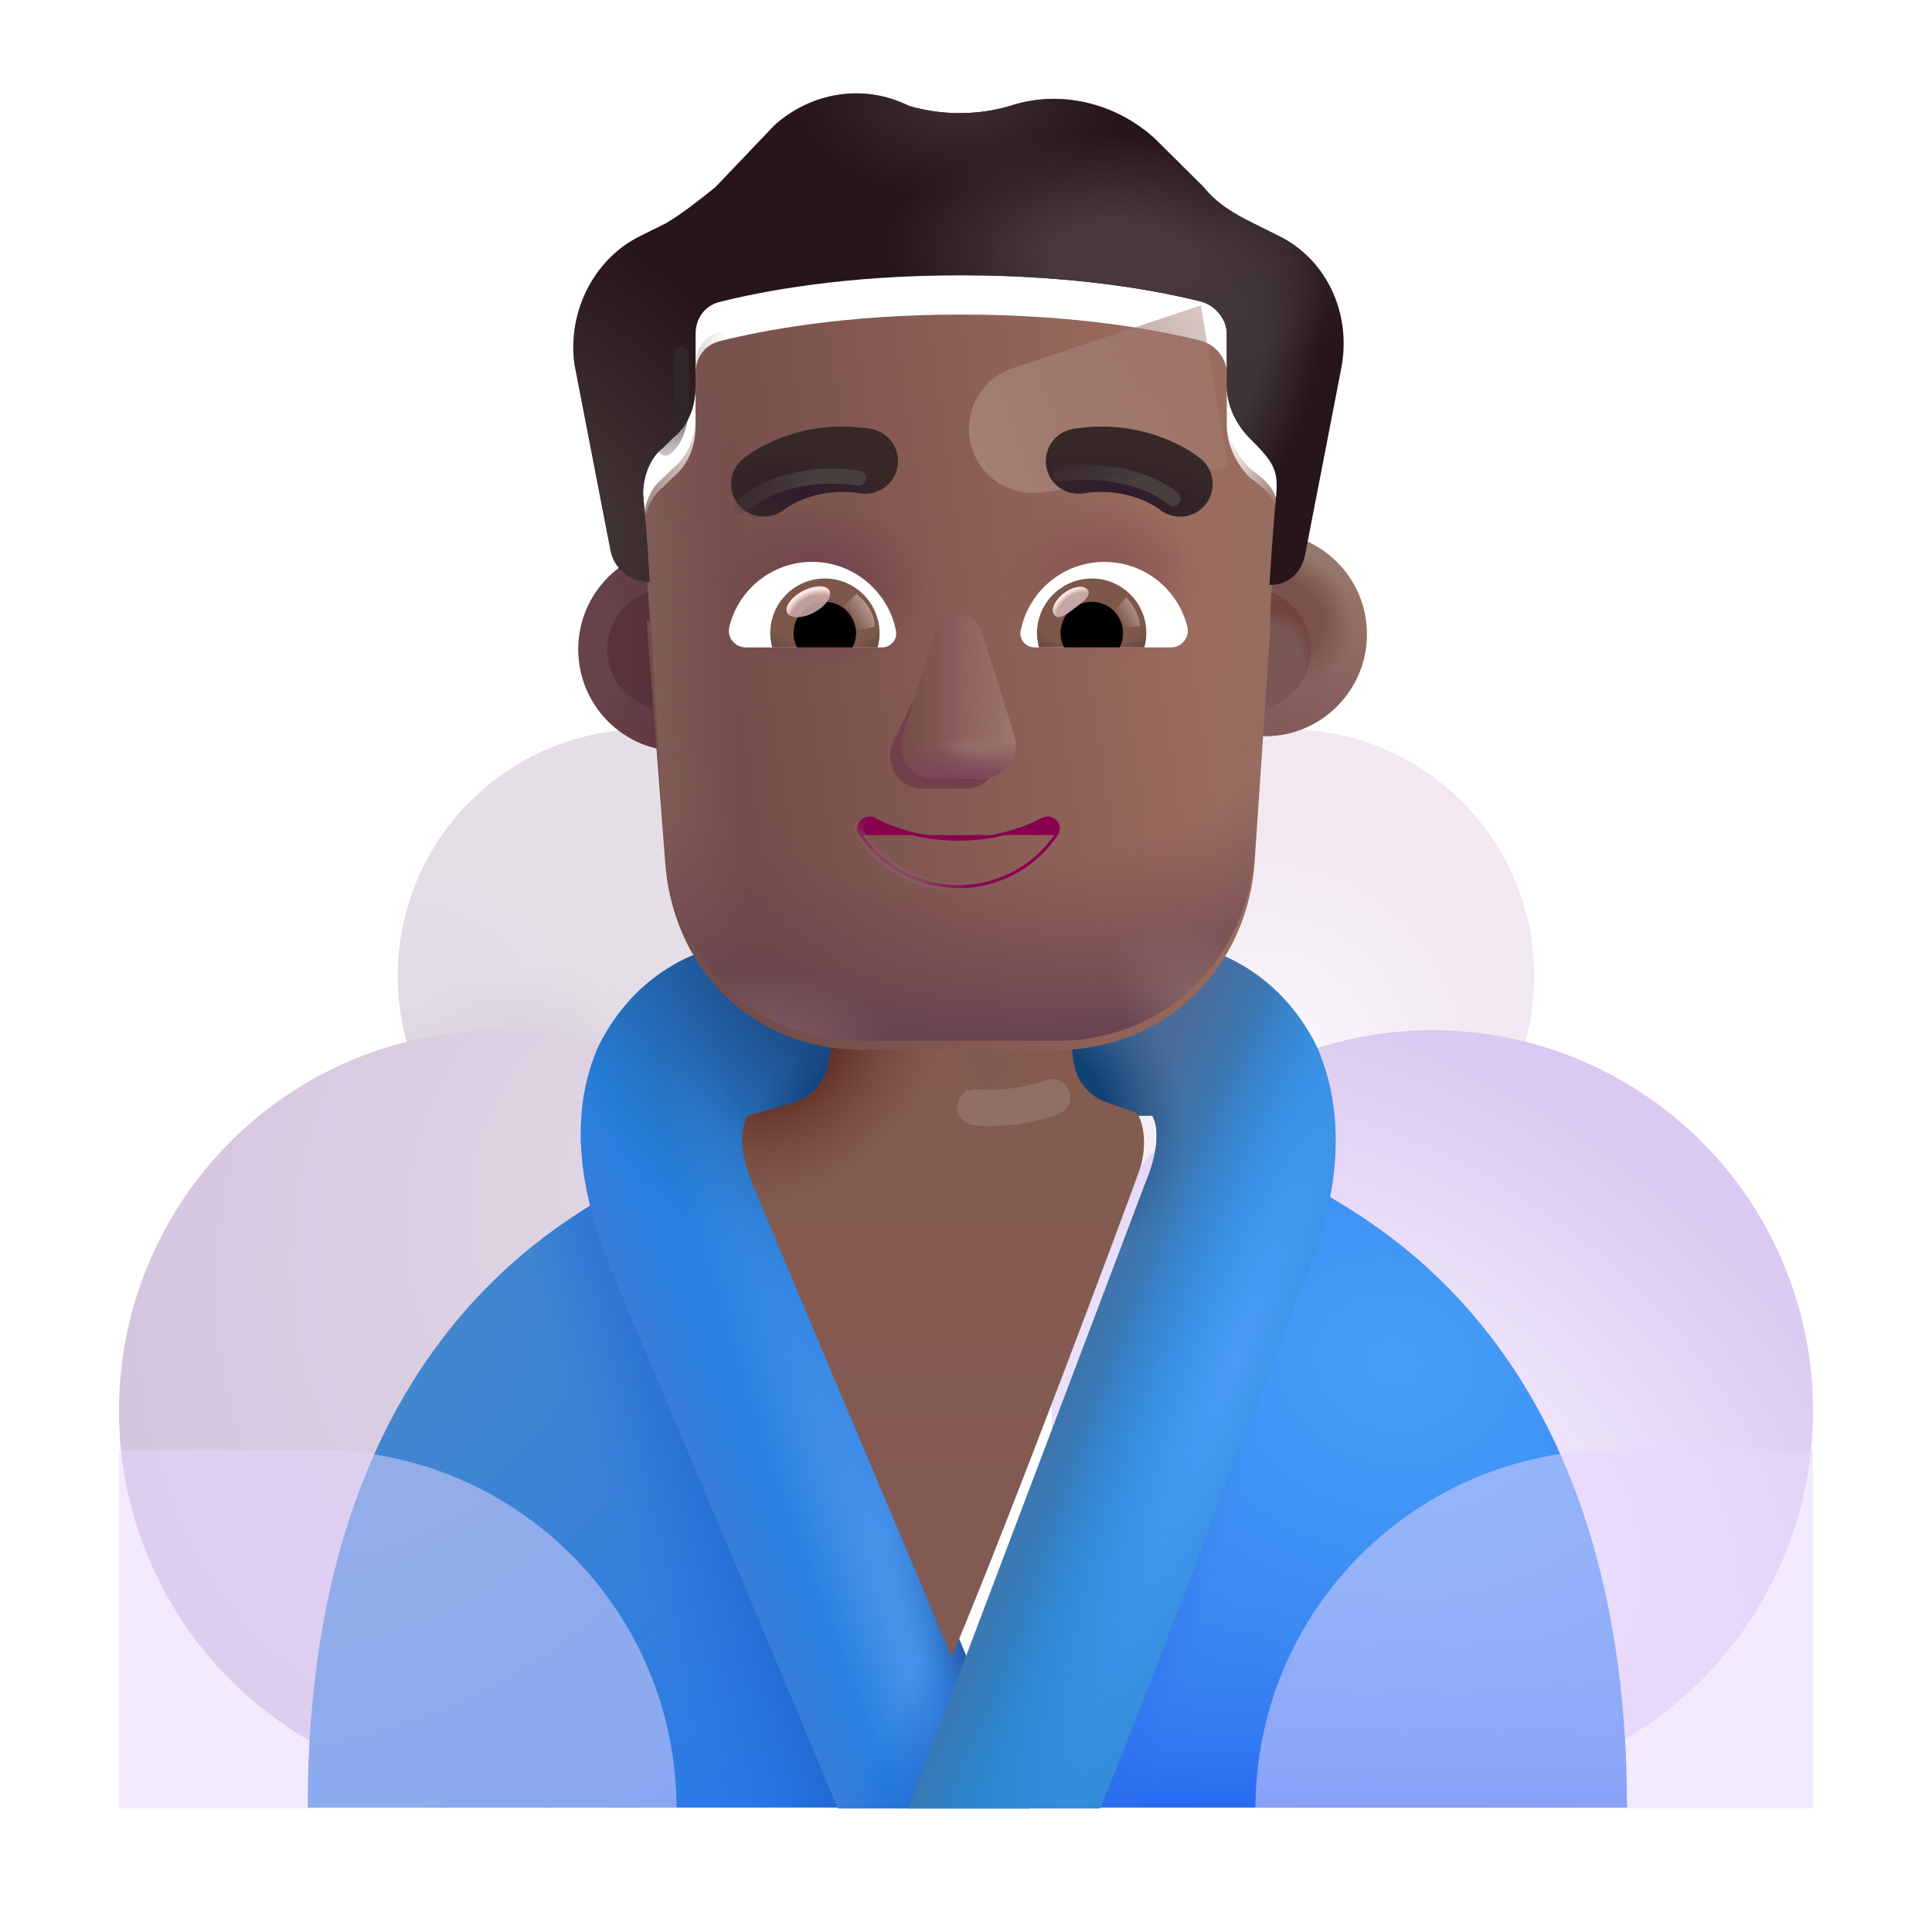 <svg width="32" height="32" viewBox="0 0 32 32" fill="none" xmlns="http://www.w3.org/2000/svg">
<circle cx="10.674" cy="16.165" r="4.086" fill="url(#paint0_radial_4002_784)"/>
<circle cx="10.674" cy="16.165" r="4.086" fill="url(#paint1_radial_4002_784)"/>
<circle cx="8.275" cy="23.368" r="6.305" fill="url(#paint2_radial_4002_784)"/>
<circle r="4.086" transform="matrix(-1 0 0 1 21.326 16.165)" fill="url(#paint3_radial_4002_784)"/>
<circle r="4.086" transform="matrix(-1 0 0 1 21.326 16.165)" fill="url(#paint4_radial_4002_784)"/>
<circle r="6.305" transform="matrix(-1 0 0 1 23.725 23.368)" fill="url(#paint5_radial_4002_784)"/>
<path d="M26.947 29.939C26.947 21.978 22.33 20.064 21.572 19.556L16.525 29.939H26.947Z" fill="url(#paint6_radial_4002_784)"/>
<path d="M26.947 29.939C26.947 21.978 22.33 20.064 21.572 19.556L16.525 29.939H26.947Z" fill="url(#paint7_linear_4002_784)"/>
<path d="M26.947 29.939C26.947 21.978 22.33 20.064 21.572 19.556L16.525 29.939H26.947Z" fill="url(#paint8_linear_4002_784)"/>
<path d="M5.096 29.939C5.096 21.978 9.713 20.064 10.471 19.556L15.518 29.939H5.096Z" fill="url(#paint9_radial_4002_784)"/>
<path d="M5.096 29.939C5.096 21.978 9.713 20.064 10.471 19.556L15.518 29.939H5.096Z" fill="url(#paint10_linear_4002_784)"/>
<path d="M9.9 17.353C10.541 16.04 11.72 15.603 12.494 15.603H15.103L15.103 18.478H12.634C12.465 18.781 12.632 19.328 12.736 19.564L17.052 29.954H13.877C12.809 27.371 10.584 22.137 10.197 21.212C9.776 20.208 9.306 18.736 9.9 17.353Z" fill="#2681E0"/>
<path d="M9.9 17.353C10.541 16.04 11.72 15.603 12.494 15.603H15.103L15.103 18.478H12.634C12.465 18.781 12.632 19.328 12.736 19.564L17.052 29.954H13.877C12.809 27.371 10.584 22.137 10.197 21.212C9.776 20.208 9.306 18.736 9.9 17.353Z" fill="url(#paint11_radial_4002_784)"/>
<path d="M9.9 17.353C10.541 16.04 11.72 15.603 12.494 15.603H15.103L15.103 18.478H12.634C12.465 18.781 12.632 19.328 12.736 19.564L17.052 29.954H13.877C12.809 27.371 10.584 22.137 10.197 21.212C9.776 20.208 9.306 18.736 9.9 17.353Z" fill="url(#paint12_linear_4002_784)"/>
<path d="M9.9 17.353C10.541 16.04 11.72 15.603 12.494 15.603H15.103L15.103 18.478H12.634C12.465 18.781 12.632 19.328 12.736 19.564L17.052 29.954H13.877C12.809 27.371 10.584 22.137 10.197 21.212C9.776 20.208 9.306 18.736 9.9 17.353Z" fill="url(#paint13_radial_4002_784)"/>
<path d="M9.9 17.353C10.541 16.04 11.72 15.603 12.494 15.603H15.103L15.103 18.478H12.634C12.465 18.781 12.632 19.328 12.736 19.564L17.052 29.954H13.877C12.809 27.371 10.584 22.137 10.197 21.212C9.776 20.208 9.306 18.736 9.9 17.353Z" fill="url(#paint14_linear_4002_784)"/>
<path d="M9.9 17.353C10.541 16.04 11.72 15.603 12.494 15.603H15.103L15.103 18.478H12.634C12.465 18.781 12.632 19.328 12.736 19.564L17.052 29.954H13.877C12.809 27.371 10.584 22.137 10.197 21.212C9.776 20.208 9.306 18.736 9.9 17.353Z" fill="url(#paint15_radial_4002_784)"/>
<path d="M9.9 17.353C10.541 16.04 11.72 15.603 12.494 15.603H15.103L15.103 18.478H12.634C12.465 18.781 12.632 19.328 12.736 19.564L17.052 29.954H13.877C12.809 27.371 10.584 22.137 10.197 21.212C9.776 20.208 9.306 18.736 9.9 17.353Z" fill="url(#paint16_radial_4002_784)"/>
<path d="M21.819 17.353C21.178 16.04 19.999 15.603 19.225 15.603H16.616L16.616 18.478H19.085C19.254 18.781 19.087 19.328 18.983 19.564L15.045 29.954H18.221C19.288 27.371 21.216 22.137 21.603 21.212C22.024 20.208 22.413 18.736 21.819 17.353Z" fill="#2A87CE"/>
<path d="M21.819 17.353C21.178 16.04 19.999 15.603 19.225 15.603H16.616L16.616 18.478H19.085C19.254 18.781 19.087 19.328 18.983 19.564L15.045 29.954H18.221C19.288 27.371 21.216 22.137 21.603 21.212C22.024 20.208 22.413 18.736 21.819 17.353Z" fill="url(#paint17_linear_4002_784)"/>
<path d="M21.819 17.353C21.178 16.04 19.999 15.603 19.225 15.603H16.616L16.616 18.478H19.085C19.254 18.781 19.087 19.328 18.983 19.564L15.045 29.954H18.221C19.288 27.371 21.216 22.137 21.603 21.212C22.024 20.208 22.413 18.736 21.819 17.353Z" fill="url(#paint18_radial_4002_784)"/>
<path d="M21.819 17.353C21.178 16.04 19.999 15.603 19.225 15.603H16.616L16.616 18.478H19.085C19.254 18.781 19.087 19.328 18.983 19.564L15.045 29.954H18.221C19.288 27.371 21.216 22.137 21.603 21.212C22.024 20.208 22.413 18.736 21.819 17.353Z" fill="url(#paint19_radial_4002_784)"/>
<g filter="url(#filter0_i_4002_784)">
<path d="M14.01 16.517H18.01V17.404C18.02 17.579 18.055 17.778 18.162 17.935C18.304 18.142 18.467 18.22 18.607 18.267L19.072 18.431C19.148 18.499 19.293 18.909 19.111 19.415C18.931 19.92 17.069 24.925 16.017 27.434V27.454C16.016 27.451 16.015 27.448 16.013 27.444C16.012 27.448 16.011 27.451 16.009 27.454V27.435C14.957 24.925 12.823 19.92 12.643 19.415C12.461 18.909 12.567 18.546 12.643 18.478L13.322 18.286C13.541 18.224 13.696 18.146 13.838 17.939C13.951 17.773 13.996 17.549 14.01 17.367V16.517Z" fill="url(#paint20_linear_4002_784)"/>
<path d="M14.01 16.517H18.01V17.404C18.02 17.579 18.055 17.778 18.162 17.935C18.304 18.142 18.467 18.22 18.607 18.267L19.072 18.431C19.148 18.499 19.293 18.909 19.111 19.415C18.931 19.92 17.069 24.925 16.017 27.434V27.454C16.016 27.451 16.015 27.448 16.013 27.444C16.012 27.448 16.011 27.451 16.009 27.454V27.435C14.957 24.925 12.823 19.92 12.643 19.415C12.461 18.909 12.567 18.546 12.643 18.478L13.322 18.286C13.541 18.224 13.696 18.146 13.838 17.939C13.951 17.773 13.996 17.549 14.01 17.367V16.517Z" fill="url(#paint21_radial_4002_784)"/>
<path d="M14.01 16.517H18.01V17.404C18.02 17.579 18.055 17.778 18.162 17.935C18.304 18.142 18.467 18.22 18.607 18.267L19.072 18.431C19.148 18.499 19.293 18.909 19.111 19.415C18.931 19.92 17.069 24.925 16.017 27.434V27.454C16.016 27.451 16.015 27.448 16.013 27.444C16.012 27.448 16.011 27.451 16.009 27.454V27.435C14.957 24.925 12.823 19.92 12.643 19.415C12.461 18.909 12.567 18.546 12.643 18.478L13.322 18.286C13.541 18.224 13.696 18.146 13.838 17.939C13.951 17.773 13.996 17.549 14.01 17.367V16.517Z" fill="url(#paint22_radial_4002_784)"/>
</g>
<path opacity="0.5" d="M1.971 24.017H5.268C8.547 24.017 11.205 26.675 11.205 29.954H1.971V24.017Z" fill="#E8D6FF"/>
<path opacity="0.5" d="M30.029 24.017H26.732C23.453 24.017 20.795 26.675 20.795 29.954H30.029V24.017Z" fill="#E8D6FF"/>
<g filter="url(#filter1_f_4002_784)">
<path d="M16.151 18.338C16.341 18.365 16.862 18.37 17.427 18.175" stroke="#907066" stroke-width="0.6" stroke-linecap="round"/>
</g>
<g filter="url(#filter2_i_4002_784)">
<circle cx="11.067" cy="10.755" r="1.69" fill="url(#paint23_radial_4002_784)"/>
</g>
<g filter="url(#filter3_f_4002_784)">
<circle cx="11.068" cy="10.755" r="1.008" fill="url(#paint24_linear_4002_784)"/>
</g>
<g filter="url(#filter4_i_4002_784)">
<circle cx="20.701" cy="10.755" r="1.69" fill="url(#paint25_linear_4002_784)"/>
<circle cx="20.701" cy="10.755" r="1.69" fill="url(#paint26_radial_4002_784)"/>
</g>
<g filter="url(#filter5_f_4002_784)">
<circle cx="20.701" cy="10.755" r="1.008" fill="#7A5654"/>
<circle cx="20.701" cy="10.755" r="1.008" fill="url(#paint27_radial_4002_784)"/>
<circle cx="20.701" cy="10.755" r="1.008" fill="url(#paint28_radial_4002_784)"/>
</g>
<g filter="url(#filter6_i_4002_784)">
<path d="M10.711 10.135C10.728 10.136 10.744 10.136 10.761 10.136C10.761 10.136 10.707 9.272 10.652 8.678C10.652 8.408 10.761 8.084 10.978 7.922L11.141 7.76C11.413 7.544 11.521 7.22 11.521 6.896V6.032C11.521 5.762 11.684 5.546 11.956 5.492C12.608 5.33 13.966 5.06 15.921 5.06C17.876 5.06 19.234 5.33 19.886 5.492C20.103 5.546 20.32 5.762 20.32 6.032V6.896C20.32 7.22 20.483 7.544 20.701 7.76C21.209 8.116 21.177 8.312 21.135 8.732C21.081 9.272 21.027 10.19 21.027 10.19C21.033 10.19 21.039 10.19 21.045 10.19L20.776 14.198C20.613 15.99 19.204 17.239 17.525 17.239H14.274C12.54 17.239 11.186 15.99 11.023 14.198L10.711 10.135Z" fill="url(#paint29_linear_4002_784)"/>
<path d="M10.711 10.135C10.728 10.136 10.744 10.136 10.761 10.136C10.761 10.136 10.707 9.272 10.652 8.678C10.652 8.408 10.761 8.084 10.978 7.922L11.141 7.76C11.413 7.544 11.521 7.22 11.521 6.896V6.032C11.521 5.762 11.684 5.546 11.956 5.492C12.608 5.33 13.966 5.06 15.921 5.06C17.876 5.06 19.234 5.33 19.886 5.492C20.103 5.546 20.32 5.762 20.32 6.032V6.896C20.32 7.22 20.483 7.544 20.701 7.76C21.209 8.116 21.177 8.312 21.135 8.732C21.081 9.272 21.027 10.19 21.027 10.19C21.033 10.19 21.039 10.19 21.045 10.19L20.776 14.198C20.613 15.99 19.204 17.239 17.525 17.239H14.274C12.54 17.239 11.186 15.99 11.023 14.198L10.711 10.135Z" fill="url(#paint30_radial_4002_784)"/>
<path d="M10.711 10.135C10.728 10.136 10.744 10.136 10.761 10.136C10.761 10.136 10.707 9.272 10.652 8.678C10.652 8.408 10.761 8.084 10.978 7.922L11.141 7.76C11.413 7.544 11.521 7.22 11.521 6.896V6.032C11.521 5.762 11.684 5.546 11.956 5.492C12.608 5.33 13.966 5.06 15.921 5.06C17.876 5.06 19.234 5.33 19.886 5.492C20.103 5.546 20.32 5.762 20.32 6.032V6.896C20.32 7.22 20.483 7.544 20.701 7.76C21.209 8.116 21.177 8.312 21.135 8.732C21.081 9.272 21.027 10.19 21.027 10.19C21.033 10.19 21.039 10.19 21.045 10.19L20.776 14.198C20.613 15.99 19.204 17.239 17.525 17.239H14.274C12.54 17.239 11.186 15.99 11.023 14.198L10.711 10.135Z" fill="url(#paint31_radial_4002_784)"/>
</g>
<path d="M10.652 8.678C10.652 8.408 10.761 8.084 10.978 7.922L11.141 7.76C11.413 7.544 11.521 7.22 11.521 6.896V6.032C11.521 5.762 11.684 5.546 11.956 5.492C12.608 5.33 13.966 5.06 15.921 5.06C17.876 5.06 19.234 5.33 19.886 5.492C20.103 5.546 20.32 5.762 20.32 6.032V6.896C20.32 7.22 20.483 7.544 20.701 7.76C21.209 8.116 21.177 8.312 21.135 8.732C21.081 9.272 21.027 10.19 21.027 10.19C21.033 10.19 21.039 10.19 21.045 10.19L20.776 14.198C20.613 15.99 19.204 17.239 17.525 17.239H14.274C12.54 17.239 11.186 15.99 11.023 14.198C10.882 12.359 10.82 10.514 10.652 8.678Z" fill="url(#paint32_linear_4002_784)"/>
<path d="M10.652 8.678C10.652 8.408 10.761 8.084 10.978 7.922L11.141 7.76C11.413 7.544 11.521 7.22 11.521 6.896V6.032C11.521 5.762 11.684 5.546 11.956 5.492C12.608 5.33 13.966 5.06 15.921 5.06C17.876 5.06 19.234 5.33 19.886 5.492C20.103 5.546 20.32 5.762 20.32 6.032V6.896C20.32 7.22 20.483 7.544 20.701 7.76C21.209 8.116 21.177 8.312 21.135 8.732C21.081 9.272 21.027 10.19 21.027 10.19C21.033 10.19 21.039 10.19 21.045 10.19L20.776 14.198C20.613 15.99 19.204 17.239 17.525 17.239H14.274C12.54 17.239 11.186 15.99 11.023 14.198C10.882 12.359 10.82 10.514 10.652 8.678Z" fill="url(#paint33_linear_4002_784)"/>
<path d="M10.652 8.678C10.652 8.408 10.761 8.084 10.978 7.922L11.141 7.76C11.413 7.544 11.521 7.22 11.521 6.896V6.032C11.521 5.762 11.684 5.546 11.956 5.492C12.608 5.33 13.966 5.06 15.921 5.06C17.876 5.06 19.234 5.33 19.886 5.492C20.103 5.546 20.32 5.762 20.32 6.032V6.896C20.32 7.22 20.483 7.544 20.701 7.76C21.209 8.116 21.177 8.312 21.135 8.732C21.081 9.272 21.027 10.19 21.027 10.19C21.033 10.19 21.039 10.19 21.045 10.19L20.776 14.198C20.613 15.99 19.204 17.239 17.525 17.239H14.274C12.54 17.239 11.186 15.99 11.023 14.198C10.882 12.359 10.82 10.514 10.652 8.678Z" fill="url(#paint34_radial_4002_784)"/>
<path d="M10.652 8.678C10.652 8.408 10.761 8.084 10.978 7.922L11.141 7.76C11.413 7.544 11.521 7.22 11.521 6.896V6.032C11.521 5.762 11.684 5.546 11.956 5.492C12.608 5.33 13.966 5.06 15.921 5.06C17.876 5.06 19.234 5.33 19.886 5.492C20.103 5.546 20.32 5.762 20.32 6.032V6.896C20.32 7.22 20.483 7.544 20.701 7.76C21.209 8.116 21.177 8.312 21.135 8.732C21.081 9.272 21.027 10.19 21.027 10.19C21.033 10.19 21.039 10.19 21.045 10.19L20.776 14.198C20.613 15.99 19.204 17.239 17.525 17.239H14.274C12.54 17.239 11.186 15.99 11.023 14.198C10.882 12.359 10.82 10.514 10.652 8.678Z" fill="url(#paint35_radial_4002_784)"/>
<path d="M10.652 8.678C10.652 8.408 10.761 8.084 10.978 7.922L11.141 7.76C11.413 7.544 11.521 7.22 11.521 6.896V6.032C11.521 5.762 11.684 5.546 11.956 5.492C12.608 5.33 13.966 5.06 15.921 5.06C17.876 5.06 19.234 5.33 19.886 5.492C20.103 5.546 20.32 5.762 20.32 6.032V6.896C20.32 7.22 20.483 7.544 20.701 7.76C21.209 8.116 21.177 8.312 21.135 8.732C21.081 9.272 21.027 10.19 21.027 10.19C21.033 10.19 21.039 10.19 21.045 10.19L20.776 14.198C20.613 15.99 19.204 17.239 17.525 17.239H14.274C12.54 17.239 11.186 15.99 11.023 14.198C10.882 12.359 10.82 10.514 10.652 8.678Z" fill="url(#paint36_radial_4002_784)"/>
<g filter="url(#filter7_f_4002_784)">
<path d="M19.889 5.06L16.773 6.099C16.242 6.276 15.94 6.834 16.083 7.375C16.219 7.892 16.719 8.227 17.249 8.156L20.347 7.741L19.889 5.06Z" fill="url(#paint37_linear_4002_784)"/>
</g>
<g filter="url(#filter8_i_4002_784)">
<path d="M20.755 4.196L21.189 4.412C21.95 4.79 22.384 5.654 22.221 6.572L21.624 9.651C21.571 9.968 21.36 10.182 21.045 10.19C21.039 10.191 21.033 10.191 21.026 10.191C21.026 10.191 21.081 9.272 21.135 8.732C21.179 8.294 21.103 8.16 20.701 7.76C20.483 7.544 20.32 7.22 20.32 6.896V6.032C20.32 5.762 20.103 5.546 19.886 5.492C19.234 5.33 17.876 5.06 15.921 5.06C13.966 5.06 12.608 5.33 11.956 5.492C11.684 5.546 11.521 5.762 11.521 6.032V6.896C11.521 7.22 11.413 7.544 11.141 7.76L10.978 7.922C10.761 8.084 10.652 8.408 10.652 8.678C10.707 9.272 10.761 10.136 10.761 10.136C10.744 10.136 10.728 10.136 10.711 10.135C10.408 10.114 10.161 9.904 10.109 9.597L9.512 6.518C9.403 5.654 9.838 4.79 10.598 4.412L11.033 4.196C11.304 4.034 11.576 3.818 11.847 3.602L12.825 2.576C13.422 2.036 14.291 1.874 15.052 2.252C15.595 2.414 16.192 2.414 16.736 2.252C17.55 1.982 18.474 2.198 19.125 2.792L19.94 3.602C20.157 3.872 20.429 4.034 20.755 4.196Z" fill="#27151C"/>
<path d="M20.755 4.196L21.189 4.412C21.95 4.79 22.384 5.654 22.221 6.572L21.624 9.651C21.571 9.968 21.36 10.182 21.045 10.19C21.039 10.191 21.033 10.191 21.026 10.191C21.026 10.191 21.081 9.272 21.135 8.732C21.179 8.294 21.103 8.16 20.701 7.76C20.483 7.544 20.32 7.22 20.32 6.896V6.032C20.32 5.762 20.103 5.546 19.886 5.492C19.234 5.33 17.876 5.06 15.921 5.06C13.966 5.06 12.608 5.33 11.956 5.492C11.684 5.546 11.521 5.762 11.521 6.032V6.896C11.521 7.22 11.413 7.544 11.141 7.76L10.978 7.922C10.761 8.084 10.652 8.408 10.652 8.678C10.707 9.272 10.761 10.136 10.761 10.136C10.744 10.136 10.728 10.136 10.711 10.135C10.408 10.114 10.161 9.904 10.109 9.597L9.512 6.518C9.403 5.654 9.838 4.79 10.598 4.412L11.033 4.196C11.304 4.034 11.576 3.818 11.847 3.602L12.825 2.576C13.422 2.036 14.291 1.874 15.052 2.252C15.595 2.414 16.192 2.414 16.736 2.252C17.55 1.982 18.474 2.198 19.125 2.792L19.94 3.602C20.157 3.872 20.429 4.034 20.755 4.196Z" fill="url(#paint38_radial_4002_784)"/>
<path d="M20.755 4.196L21.189 4.412C21.95 4.79 22.384 5.654 22.221 6.572L21.624 9.651C21.571 9.968 21.36 10.182 21.045 10.19C21.039 10.191 21.033 10.191 21.026 10.191C21.026 10.191 21.081 9.272 21.135 8.732C21.179 8.294 21.103 8.16 20.701 7.76C20.483 7.544 20.32 7.22 20.32 6.896V6.032C20.32 5.762 20.103 5.546 19.886 5.492C19.234 5.33 17.876 5.06 15.921 5.06C13.966 5.06 12.608 5.33 11.956 5.492C11.684 5.546 11.521 5.762 11.521 6.032V6.896C11.521 7.22 11.413 7.544 11.141 7.76L10.978 7.922C10.761 8.084 10.652 8.408 10.652 8.678C10.707 9.272 10.761 10.136 10.761 10.136C10.744 10.136 10.728 10.136 10.711 10.135C10.408 10.114 10.161 9.904 10.109 9.597L9.512 6.518C9.403 5.654 9.838 4.79 10.598 4.412L11.033 4.196C11.304 4.034 11.576 3.818 11.847 3.602L12.825 2.576C13.422 2.036 14.291 1.874 15.052 2.252C15.595 2.414 16.192 2.414 16.736 2.252C17.55 1.982 18.474 2.198 19.125 2.792L19.94 3.602C20.157 3.872 20.429 4.034 20.755 4.196Z" fill="url(#paint39_radial_4002_784)"/>
<path d="M20.755 4.196L21.189 4.412C21.95 4.79 22.384 5.654 22.221 6.572L21.624 9.651C21.571 9.968 21.36 10.182 21.045 10.19C21.039 10.191 21.033 10.191 21.026 10.191C21.026 10.191 21.081 9.272 21.135 8.732C21.179 8.294 21.103 8.16 20.701 7.76C20.483 7.544 20.32 7.22 20.32 6.896V6.032C20.32 5.762 20.103 5.546 19.886 5.492C19.234 5.33 17.876 5.06 15.921 5.06C13.966 5.06 12.608 5.33 11.956 5.492C11.684 5.546 11.521 5.762 11.521 6.032V6.896C11.521 7.22 11.413 7.544 11.141 7.76L10.978 7.922C10.761 8.084 10.652 8.408 10.652 8.678C10.707 9.272 10.761 10.136 10.761 10.136C10.744 10.136 10.728 10.136 10.711 10.135C10.408 10.114 10.161 9.904 10.109 9.597L9.512 6.518C9.403 5.654 9.838 4.79 10.598 4.412L11.033 4.196C11.304 4.034 11.576 3.818 11.847 3.602L12.825 2.576C13.422 2.036 14.291 1.874 15.052 2.252C15.595 2.414 16.192 2.414 16.736 2.252C17.55 1.982 18.474 2.198 19.125 2.792L19.94 3.602C20.157 3.872 20.429 4.034 20.755 4.196Z" fill="url(#paint40_radial_4002_784)"/>
<path d="M20.755 4.196L21.189 4.412C21.95 4.79 22.384 5.654 22.221 6.572L21.624 9.651C21.571 9.968 21.36 10.182 21.045 10.19C21.039 10.191 21.033 10.191 21.026 10.191C21.026 10.191 21.081 9.272 21.135 8.732C21.179 8.294 21.103 8.16 20.701 7.76C20.483 7.544 20.32 7.22 20.32 6.896V6.032C20.32 5.762 20.103 5.546 19.886 5.492C19.234 5.33 17.876 5.06 15.921 5.06C13.966 5.06 12.608 5.33 11.956 5.492C11.684 5.546 11.521 5.762 11.521 6.032V6.896C11.521 7.22 11.413 7.544 11.141 7.76L10.978 7.922C10.761 8.084 10.652 8.408 10.652 8.678C10.707 9.272 10.761 10.136 10.761 10.136C10.744 10.136 10.728 10.136 10.711 10.135C10.408 10.114 10.161 9.904 10.109 9.597L9.512 6.518C9.403 5.654 9.838 4.79 10.598 4.412L11.033 4.196C11.304 4.034 11.576 3.818 11.847 3.602L12.825 2.576C13.422 2.036 14.291 1.874 15.052 2.252C15.595 2.414 16.192 2.414 16.736 2.252C17.55 1.982 18.474 2.198 19.125 2.792L19.94 3.602C20.157 3.872 20.429 4.034 20.755 4.196Z" fill="url(#paint41_radial_4002_784)"/>
</g>
<g filter="url(#filter9_f_4002_784)">
<path d="M15.596 10.632L14.766 12.353C14.663 12.707 14.91 13.061 15.26 13.061H16.006C16.357 13.061 16.604 12.701 16.501 12.353L15.996 10.632C15.888 10.25 15.71 10.25 15.596 10.632Z" fill="#71404A"/>
</g>
<g filter="url(#filter10_f_4002_784)">
<path d="M15.489 10.466L14.95 12.187C14.841 12.541 15.104 12.895 15.477 12.895H16.274C16.647 12.895 16.91 12.536 16.801 12.187L16.263 10.466C16.147 10.085 15.609 10.085 15.489 10.466Z" fill="#8C5F5E"/>
<path d="M15.489 10.466L14.95 12.187C14.841 12.541 15.104 12.895 15.477 12.895H16.274C16.647 12.895 16.91 12.536 16.801 12.187L16.263 10.466C16.147 10.085 15.609 10.085 15.489 10.466Z" fill="url(#paint42_linear_4002_784)"/>
<path d="M15.489 10.466L14.95 12.187C14.841 12.541 15.104 12.895 15.477 12.895H16.274C16.647 12.895 16.91 12.536 16.801 12.187L16.263 10.466C16.147 10.085 15.609 10.085 15.489 10.466Z" fill="url(#paint43_linear_4002_784)"/>
<path d="M15.489 10.466L14.95 12.187C14.841 12.541 15.104 12.895 15.477 12.895H16.274C16.647 12.895 16.91 12.536 16.801 12.187L16.263 10.466C16.147 10.085 15.609 10.085 15.489 10.466Z" fill="url(#paint44_linear_4002_784)"/>
<path d="M15.489 10.466L14.95 12.187C14.841 12.541 15.104 12.895 15.477 12.895H16.274C16.647 12.895 16.91 12.536 16.801 12.187L16.263 10.466C16.147 10.085 15.609 10.085 15.489 10.466Z" fill="url(#paint45_radial_4002_784)"/>
</g>
<path d="M17.52 13.831C17.578 13.744 17.557 13.648 17.499 13.588C17.442 13.528 17.346 13.501 17.256 13.548L17.256 13.548L17.255 13.548C16.857 13.756 16.387 13.875 15.876 13.875C15.37 13.875 14.895 13.756 14.496 13.548L14.496 13.548L14.496 13.548C14.404 13.501 14.309 13.53 14.252 13.59C14.195 13.65 14.172 13.746 14.231 13.832M17.52 13.831C17.52 13.831 17.52 13.832 17.52 13.832L17.479 13.804L17.52 13.831C17.52 13.831 17.52 13.831 17.52 13.831ZM17.52 13.831C17.172 14.359 16.566 14.71 15.876 14.71C15.185 14.71 14.579 14.359 14.231 13.832M14.231 13.832C14.231 13.832 14.231 13.832 14.232 13.832L14.273 13.804M14.231 13.832C14.231 13.832 14.231 13.832 14.231 13.831L14.273 13.804M14.273 13.804C14.612 14.318 15.203 14.66 15.876 14.66C16.549 14.66 17.139 14.318 17.479 13.804C17.566 13.673 17.417 13.522 17.278 13.592C16.872 13.804 16.395 13.925 15.876 13.925C15.362 13.925 14.879 13.804 14.473 13.592C14.334 13.522 14.185 13.678 14.273 13.804Z" fill="#88014F" stroke="url(#paint46_linear_4002_784)" stroke-width="0.1"/>
<g filter="url(#filter11_i_4002_784)">
<path d="M19.642 8.001L19.64 8L19.639 7.999L19.634 7.995L19.622 7.985C19.612 7.978 19.6 7.968 19.585 7.958C19.556 7.936 19.515 7.908 19.465 7.876C19.364 7.813 19.221 7.734 19.04 7.663C18.677 7.519 18.157 7.403 17.529 7.503C17.234 7.549 17.032 7.826 17.079 8.121C17.125 8.416 17.402 8.617 17.697 8.57C18.1 8.507 18.422 8.581 18.643 8.668C18.753 8.712 18.838 8.759 18.891 8.792C18.918 8.809 18.937 8.822 18.947 8.83C18.951 8.833 18.953 8.835 18.955 8.836C19.184 9.022 19.521 8.99 19.711 8.763C19.902 8.533 19.871 8.192 19.642 8.001Z" fill="#352827"/>
<path d="M19.642 8.001L19.64 8L19.639 7.999L19.634 7.995L19.622 7.985C19.612 7.978 19.6 7.968 19.585 7.958C19.556 7.936 19.515 7.908 19.465 7.876C19.364 7.813 19.221 7.734 19.04 7.663C18.677 7.519 18.157 7.403 17.529 7.503C17.234 7.549 17.032 7.826 17.079 8.121C17.125 8.416 17.402 8.617 17.697 8.57C18.1 8.507 18.422 8.581 18.643 8.668C18.753 8.712 18.838 8.759 18.891 8.792C18.918 8.809 18.937 8.822 18.947 8.83C18.951 8.833 18.953 8.835 18.955 8.836C19.184 9.022 19.521 8.99 19.711 8.763C19.902 8.533 19.871 8.192 19.642 8.001Z" fill="url(#paint47_radial_4002_784)"/>
</g>
<g filter="url(#filter12_i_4002_784)">
<path d="M12.054 8.001L12.055 8.001L12.056 8L12.058 7.999L12.062 7.995L12.075 7.985C12.084 7.978 12.096 7.968 12.111 7.958C12.14 7.936 12.181 7.908 12.231 7.876C12.332 7.813 12.475 7.734 12.656 7.663C13.02 7.519 13.539 7.403 14.168 7.503C14.463 7.549 14.664 7.826 14.617 8.121C14.571 8.416 14.294 8.617 13.999 8.57C13.597 8.507 13.274 8.581 13.054 8.668C12.943 8.712 12.859 8.759 12.805 8.792C12.778 8.809 12.76 8.822 12.75 8.83C12.745 8.833 12.743 8.835 12.742 8.836C12.512 9.022 12.175 8.99 11.985 8.763C11.794 8.533 11.825 8.193 12.054 8.001Z" fill="#352827"/>
<path d="M12.054 8.001L12.055 8.001L12.056 8L12.058 7.999L12.062 7.995L12.075 7.985C12.084 7.978 12.096 7.968 12.111 7.958C12.14 7.936 12.181 7.908 12.231 7.876C12.332 7.813 12.475 7.734 12.656 7.663C13.02 7.519 13.539 7.403 14.168 7.503C14.463 7.549 14.664 7.826 14.617 8.121C14.571 8.416 14.294 8.617 13.999 8.57C13.597 8.507 13.274 8.581 13.054 8.668C12.943 8.712 12.859 8.759 12.805 8.792C12.778 8.809 12.76 8.822 12.75 8.83C12.745 8.833 12.743 8.835 12.742 8.836C12.512 9.022 12.175 8.99 11.985 8.763C11.794 8.533 11.825 8.193 12.054 8.001Z" fill="url(#paint48_radial_4002_784)"/>
</g>
<path d="M18.293 9.307C18.955 9.307 19.513 9.762 19.665 10.379C19.71 10.555 19.575 10.723 19.394 10.723H17.135C16.992 10.723 16.877 10.592 16.905 10.448C17.033 9.799 17.604 9.307 18.293 9.307Z" fill="white"/>
<path d="M18.084 9.582C18.585 9.582 18.987 9.988 18.987 10.485C18.987 10.567 18.975 10.649 18.954 10.723H17.209C17.189 10.645 17.176 10.567 17.176 10.485C17.176 9.988 17.583 9.582 18.084 9.582Z" fill="url(#paint49_radial_4002_784)"/>
<path d="M17.566 10.485C17.566 10.198 17.796 9.968 18.084 9.968C18.371 9.968 18.601 10.198 18.601 10.485C18.601 10.572 18.581 10.654 18.544 10.723H17.628C17.587 10.654 17.566 10.572 17.566 10.485Z" fill="black"/>
<g filter="url(#filter13_f_4002_784)">
<path d="M18.017 9.773C18.082 9.859 17.947 9.964 17.794 10.078C17.641 10.193 17.528 10.273 17.463 10.187C17.399 10.101 17.471 9.938 17.624 9.824C17.777 9.71 17.953 9.687 18.017 9.773Z" fill="#C7A7A3"/>
<path d="M18.017 9.773C18.082 9.859 17.947 9.964 17.794 10.078C17.641 10.193 17.528 10.273 17.463 10.187C17.399 10.101 17.471 9.938 17.624 9.824C17.777 9.71 17.953 9.687 18.017 9.773Z" fill="url(#paint50_radial_4002_784)"/>
</g>
<g filter="url(#filter14_f_4002_784)">
<path d="M18.888 10.366C18.855 10.133 18.718 9.957 18.654 9.898L18.391 10.187L18.51 10.418L18.888 10.366Z" fill="url(#paint51_linear_4002_784)"/>
</g>
<path d="M13.452 9.306C12.791 9.306 12.232 9.762 12.081 10.378C12.035 10.555 12.171 10.723 12.352 10.723H14.61C14.754 10.723 14.869 10.592 14.84 10.448C14.713 9.799 14.138 9.306 13.452 9.306Z" fill="white"/>
<path d="M13.662 9.582C13.161 9.582 12.758 9.988 12.758 10.485C12.758 10.568 12.77 10.65 12.791 10.723H14.536C14.557 10.646 14.569 10.568 14.569 10.485C14.565 9.988 14.163 9.582 13.662 9.582Z" fill="url(#paint52_radial_4002_784)"/>
<path d="M14.179 10.485C14.179 10.198 13.949 9.968 13.662 9.968C13.374 9.968 13.144 10.198 13.144 10.485C13.144 10.572 13.165 10.654 13.202 10.723H14.118C14.155 10.654 14.179 10.572 14.179 10.485Z" fill="black"/>
<g filter="url(#filter15_f_4002_784)">
<path d="M14.487 10.379C14.487 10.087 14.25 9.892 14.185 9.834L13.894 10.116L14.073 10.482L14.487 10.379Z" fill="url(#paint53_linear_4002_784)"/>
</g>
<g filter="url(#filter16_f_4002_784)">
<ellipse cx="13.389" cy="9.968" rx="0.394" ry="0.2" transform="rotate(-27.914 13.389 9.968)" fill="#C7A7A3" fill-opacity="0.9"/>
<ellipse cx="13.389" cy="9.968" rx="0.394" ry="0.2" transform="rotate(-27.914 13.389 9.968)" fill="url(#paint54_radial_4002_784)"/>
</g>
<g filter="url(#filter17_f_4002_784)">
<path d="M17.557 7.855C17.992 7.779 18.842 7.8 19.43 8.258" stroke="url(#paint55_linear_4002_784)" stroke-width="0.25" stroke-linecap="round"/>
</g>
<g filter="url(#filter18_f_4002_784)">
<path d="M12.272 8.38C12.603 8.087 13.326 7.779 14.223 7.921" stroke="url(#paint56_linear_4002_784)" stroke-width="0.25" stroke-linecap="round"/>
</g>
<g filter="url(#filter19_f_4002_784)">
<path d="M11.285 5.883V6.792C11.277 6.943 11.214 7.279 11.024 7.422" stroke="url(#paint57_linear_4002_784)" stroke-width="0.25" stroke-linecap="round"/>
</g>
<defs>
<filter id="filter0_i_4002_784" x="12.293" y="16.517" width="6.906" height="10.938" filterUnits="userSpaceOnUse" color-interpolation-filters="sRGB">
<feFlood flood-opacity="0" result="BackgroundImageFix"/>
<feBlend mode="normal" in="SourceGraphic" in2="BackgroundImageFix" result="shape"/>
<feColorMatrix in="SourceAlpha" type="matrix" values="0 0 0 0 0 0 0 0 0 0 0 0 0 0 0 0 0 0 127 0" result="hardAlpha"/>
<feOffset dx="-0.25"/>
<feGaussianBlur stdDeviation="0.5"/>
<feComposite in2="hardAlpha" operator="arithmetic" k2="-1" k3="1"/>
<feColorMatrix type="matrix" values="0 0 0 0 0.365 0 0 0 0 0.161 0 0 0 0 0.114 0 0 0 1 0"/>
<feBlend mode="normal" in2="shape" result="effect1_innerShadow_4002_784"/>
</filter>
<filter id="filter1_f_4002_784" x="15.251" y="17.275" width="3.075" height="1.977" filterUnits="userSpaceOnUse" color-interpolation-filters="sRGB">
<feFlood flood-opacity="0" result="BackgroundImageFix"/>
<feBlend mode="normal" in="SourceGraphic" in2="BackgroundImageFix" result="shape"/>
<feGaussianBlur stdDeviation="0.3" result="effect1_foregroundBlur_4002_784"/>
</filter>
<filter id="filter2_i_4002_784" x="9.377" y="9.065" width="3.581" height="3.381" filterUnits="userSpaceOnUse" color-interpolation-filters="sRGB">
<feFlood flood-opacity="0" result="BackgroundImageFix"/>
<feBlend mode="normal" in="SourceGraphic" in2="BackgroundImageFix" result="shape"/>
<feColorMatrix in="SourceAlpha" type="matrix" values="0 0 0 0 0 0 0 0 0 0 0 0 0 0 0 0 0 0 127 0" result="hardAlpha"/>
<feOffset dx="0.2"/>
<feGaussianBlur stdDeviation="0.15"/>
<feComposite in2="hardAlpha" operator="arithmetic" k2="-1" k3="1"/>
<feColorMatrix type="matrix" values="0 0 0 0 0.518 0 0 0 0 0.384 0 0 0 0 0.349 0 0 0 1 0"/>
<feBlend mode="normal" in2="shape" result="effect1_innerShadow_4002_784"/>
</filter>
<filter id="filter3_f_4002_784" x="9.56" y="9.248" width="3.015" height="3.015" filterUnits="userSpaceOnUse" color-interpolation-filters="sRGB">
<feFlood flood-opacity="0" result="BackgroundImageFix"/>
<feBlend mode="normal" in="SourceGraphic" in2="BackgroundImageFix" result="shape"/>
<feGaussianBlur stdDeviation="0.25" result="effect1_foregroundBlur_4002_784"/>
</filter>
<filter id="filter4_i_4002_784" x="19.01" y="8.815" width="3.631" height="3.631" filterUnits="userSpaceOnUse" color-interpolation-filters="sRGB">
<feFlood flood-opacity="0" result="BackgroundImageFix"/>
<feBlend mode="normal" in="SourceGraphic" in2="BackgroundImageFix" result="shape"/>
<feColorMatrix in="SourceAlpha" type="matrix" values="0 0 0 0 0 0 0 0 0 0 0 0 0 0 0 0 0 0 127 0" result="hardAlpha"/>
<feOffset dx="0.25" dy="-0.25"/>
<feGaussianBlur stdDeviation="0.25"/>
<feComposite in2="hardAlpha" operator="arithmetic" k2="-1" k3="1"/>
<feColorMatrix type="matrix" values="0 0 0 0 0.482 0 0 0 0 0.278 0 0 0 0 0.373 0 0 0 1 0"/>
<feBlend mode="normal" in2="shape" result="effect1_innerShadow_4002_784"/>
</filter>
<filter id="filter5_f_4002_784" x="19.193" y="9.248" width="3.015" height="3.015" filterUnits="userSpaceOnUse" color-interpolation-filters="sRGB">
<feFlood flood-opacity="0" result="BackgroundImageFix"/>
<feBlend mode="normal" in="SourceGraphic" in2="BackgroundImageFix" result="shape"/>
<feGaussianBlur stdDeviation="0.25" result="effect1_foregroundBlur_4002_784"/>
</filter>
<filter id="filter6_i_4002_784" x="10.652" y="5.06" width="10.504" height="12.329" filterUnits="userSpaceOnUse" color-interpolation-filters="sRGB">
<feFlood flood-opacity="0" result="BackgroundImageFix"/>
<feBlend mode="normal" in="SourceGraphic" in2="BackgroundImageFix" result="shape"/>
<feColorMatrix in="SourceAlpha" type="matrix" values="0 0 0 0 0 0 0 0 0 0 0 0 0 0 0 0 0 0 127 0" result="hardAlpha"/>
<feOffset dy="0.15"/>
<feGaussianBlur stdDeviation="0.125"/>
<feComposite in2="hardAlpha" operator="arithmetic" k2="-1" k3="1"/>
<feColorMatrix type="matrix" values="0 0 0 0 0.255 0 0 0 0 0.137 0 0 0 0 0.114 0 0 0 1 0"/>
<feBlend mode="normal" in2="shape" result="effect1_innerShadow_4002_784"/>
</filter>
<filter id="filter7_f_4002_784" x="14.047" y="3.06" width="8.3" height="7.105" filterUnits="userSpaceOnUse" color-interpolation-filters="sRGB">
<feFlood flood-opacity="0" result="BackgroundImageFix"/>
<feBlend mode="normal" in="SourceGraphic" in2="BackgroundImageFix" result="shape"/>
<feGaussianBlur stdDeviation="1" result="effect1_foregroundBlur_4002_784"/>
</filter>
<filter id="filter8_i_4002_784" x="9.495" y="1.546" width="12.76" height="8.645" filterUnits="userSpaceOnUse" color-interpolation-filters="sRGB">
<feFlood flood-opacity="0" result="BackgroundImageFix"/>
<feBlend mode="normal" in="SourceGraphic" in2="BackgroundImageFix" result="shape"/>
<feColorMatrix in="SourceAlpha" type="matrix" values="0 0 0 0 0 0 0 0 0 0 0 0 0 0 0 0 0 0 127 0" result="hardAlpha"/>
<feOffset dy="-0.5"/>
<feGaussianBlur stdDeviation="0.375"/>
<feComposite in2="hardAlpha" operator="arithmetic" k2="-1" k3="1"/>
<feColorMatrix type="matrix" values="0 0 0 0 0.039 0 0 0 0 0.008 0 0 0 0 0.02 0 0 0 1 0"/>
<feBlend mode="normal" in2="shape" result="effect1_innerShadow_4002_784"/>
</filter>
<filter id="filter9_f_4002_784" x="13.992" y="9.596" width="3.282" height="4.215" filterUnits="userSpaceOnUse" color-interpolation-filters="sRGB">
<feFlood flood-opacity="0" result="BackgroundImageFix"/>
<feBlend mode="normal" in="SourceGraphic" in2="BackgroundImageFix" result="shape"/>
<feGaussianBlur stdDeviation="0.375" result="effect1_foregroundBlur_4002_784"/>
</filter>
<filter id="filter10_f_4002_784" x="14.675" y="9.93" width="2.4" height="3.215" filterUnits="userSpaceOnUse" color-interpolation-filters="sRGB">
<feFlood flood-opacity="0" result="BackgroundImageFix"/>
<feBlend mode="normal" in="SourceGraphic" in2="BackgroundImageFix" result="shape"/>
<feGaussianBlur stdDeviation="0.125" result="effect1_foregroundBlur_4002_784"/>
</filter>
<filter id="filter11_i_4002_784" x="17.072" y="7.066" width="3.014" height="1.891" filterUnits="userSpaceOnUse" color-interpolation-filters="sRGB">
<feFlood flood-opacity="0" result="BackgroundImageFix"/>
<feBlend mode="normal" in="SourceGraphic" in2="BackgroundImageFix" result="shape"/>
<feColorMatrix in="SourceAlpha" type="matrix" values="0 0 0 0 0 0 0 0 0 0 0 0 0 0 0 0 0 0 127 0" result="hardAlpha"/>
<feOffset dx="0.25" dy="-0.4"/>
<feGaussianBlur stdDeviation="0.3"/>
<feComposite in2="hardAlpha" operator="arithmetic" k2="-1" k3="1"/>
<feColorMatrix type="matrix" values="0 0 0 0 0.157 0 0 0 0 0.078 0 0 0 0 0.11 0 0 0 1 0"/>
<feBlend mode="normal" in2="shape" result="effect1_innerShadow_4002_784"/>
</filter>
<filter id="filter12_i_4002_784" x="11.86" y="7.066" width="3.014" height="1.891" filterUnits="userSpaceOnUse" color-interpolation-filters="sRGB">
<feFlood flood-opacity="0" result="BackgroundImageFix"/>
<feBlend mode="normal" in="SourceGraphic" in2="BackgroundImageFix" result="shape"/>
<feColorMatrix in="SourceAlpha" type="matrix" values="0 0 0 0 0 0 0 0 0 0 0 0 0 0 0 0 0 0 127 0" result="hardAlpha"/>
<feOffset dx="0.25" dy="-0.4"/>
<feGaussianBlur stdDeviation="0.3"/>
<feComposite in2="hardAlpha" operator="arithmetic" k2="-1" k3="1"/>
<feColorMatrix type="matrix" values="0 0 0 0 0.157 0 0 0 0 0.078 0 0 0 0 0.11 0 0 0 1 0"/>
<feBlend mode="normal" in2="shape" result="effect1_innerShadow_4002_784"/>
</filter>
<filter id="filter13_f_4002_784" x="17.34" y="9.621" width="0.794" height="0.702" filterUnits="userSpaceOnUse" color-interpolation-filters="sRGB">
<feFlood flood-opacity="0" result="BackgroundImageFix"/>
<feBlend mode="normal" in="SourceGraphic" in2="BackgroundImageFix" result="shape"/>
<feGaussianBlur stdDeviation="0.05" result="effect1_foregroundBlur_4002_784"/>
</filter>
<filter id="filter14_f_4002_784" x="18.191" y="9.698" width="0.897" height="0.92" filterUnits="userSpaceOnUse" color-interpolation-filters="sRGB">
<feFlood flood-opacity="0" result="BackgroundImageFix"/>
<feBlend mode="normal" in="SourceGraphic" in2="BackgroundImageFix" result="shape"/>
<feGaussianBlur stdDeviation="0.1" result="effect1_foregroundBlur_4002_784"/>
</filter>
<filter id="filter15_f_4002_784" x="13.694" y="9.633" width="0.994" height="1.048" filterUnits="userSpaceOnUse" color-interpolation-filters="sRGB">
<feFlood flood-opacity="0" result="BackgroundImageFix"/>
<feBlend mode="normal" in="SourceGraphic" in2="BackgroundImageFix" result="shape"/>
<feGaussianBlur stdDeviation="0.1" result="effect1_foregroundBlur_4002_784"/>
</filter>
<filter id="filter16_f_4002_784" x="12.928" y="9.612" width="0.922" height="0.711" filterUnits="userSpaceOnUse" color-interpolation-filters="sRGB">
<feFlood flood-opacity="0" result="BackgroundImageFix"/>
<feBlend mode="normal" in="SourceGraphic" in2="BackgroundImageFix" result="shape"/>
<feGaussianBlur stdDeviation="0.05" result="effect1_foregroundBlur_4002_784"/>
</filter>
<filter id="filter17_f_4002_784" x="16.932" y="7.196" width="3.123" height="1.687" filterUnits="userSpaceOnUse" color-interpolation-filters="sRGB">
<feFlood flood-opacity="0" result="BackgroundImageFix"/>
<feBlend mode="normal" in="SourceGraphic" in2="BackgroundImageFix" result="shape"/>
<feGaussianBlur stdDeviation="0.25" result="effect1_foregroundBlur_4002_784"/>
</filter>
<filter id="filter18_f_4002_784" x="11.647" y="7.26" width="3.201" height="1.744" filterUnits="userSpaceOnUse" color-interpolation-filters="sRGB">
<feFlood flood-opacity="0" result="BackgroundImageFix"/>
<feBlend mode="normal" in="SourceGraphic" in2="BackgroundImageFix" result="shape"/>
<feGaussianBlur stdDeviation="0.25" result="effect1_foregroundBlur_4002_784"/>
</filter>
<filter id="filter19_f_4002_784" x="10.649" y="5.508" width="1.011" height="2.289" filterUnits="userSpaceOnUse" color-interpolation-filters="sRGB">
<feFlood flood-opacity="0" result="BackgroundImageFix"/>
<feBlend mode="normal" in="SourceGraphic" in2="BackgroundImageFix" result="shape"/>
<feGaussianBlur stdDeviation="0.125" result="effect1_foregroundBlur_4002_784"/>
</filter>
<radialGradient id="paint0_radial_4002_784" cx="0" cy="0" r="1" gradientUnits="userSpaceOnUse" gradientTransform="translate(6.877 17.329) rotate(-34.148) scale(4.342 4.86)">
<stop stop-color="#E1DAE6"/>
<stop offset="1" stop-color="#E6DEE6"/>
</radialGradient>
<radialGradient id="paint1_radial_4002_784" cx="0" cy="0" r="1" gradientUnits="userSpaceOnUse" gradientTransform="translate(8.596 17.829) rotate(-90.507) scale(1.766 2.482)">
<stop offset="0.384" stop-color="#DAD4DE"/>
<stop offset="1" stop-color="#DAD4DE" stop-opacity="0"/>
</radialGradient>
<radialGradient id="paint2_radial_4002_784" cx="0" cy="0" r="1" gradientUnits="userSpaceOnUse" gradientTransform="translate(10.461 19.268) rotate(120.038) scale(10.93 8.111)">
<stop stop-color="#E0D6E3"/>
<stop offset="1" stop-color="#D5C4DF"/>
</radialGradient>
<radialGradient id="paint3_radial_4002_784" cx="0" cy="0" r="1" gradientUnits="userSpaceOnUse" gradientTransform="translate(0.404 1.46) rotate(44.444) scale(4.688)">
<stop stop-color="#FBF7FF"/>
<stop offset="0.836" stop-color="#F2E8F1"/>
</radialGradient>
<radialGradient id="paint4_radial_4002_784" cx="0" cy="0" r="1" gradientUnits="userSpaceOnUse" gradientTransform="translate(2.316 5.312) rotate(-91.123) scale(1.594 5.115)">
<stop offset="0.201" stop-color="#E8DEE9"/>
<stop offset="1" stop-color="#E8DEE9" stop-opacity="0"/>
</radialGradient>
<radialGradient id="paint5_radial_4002_784" cx="0" cy="0" r="1" gradientUnits="userSpaceOnUse" gradientTransform="translate(1.352 1.239) rotate(55.985) scale(8.853 12.857)">
<stop offset="0.192" stop-color="#F3EBFE"/>
<stop offset="0.819" stop-color="#DAC9F0"/>
</radialGradient>
<radialGradient id="paint6_radial_4002_784" cx="0" cy="0" r="1" gradientUnits="userSpaceOnUse" gradientTransform="translate(23.096 22.579) rotate(103.232) scale(5.939 6.998)">
<stop stop-color="#469FF7"/>
<stop offset="1" stop-color="#3984F1"/>
</radialGradient>
<linearGradient id="paint7_linear_4002_784" x1="24.158" y1="30.329" x2="24.189" y2="26.673" gradientUnits="userSpaceOnUse">
<stop offset="0.078" stop-color="#286AF0"/>
<stop offset="1" stop-color="#3A87F2" stop-opacity="0"/>
</linearGradient>
<linearGradient id="paint8_linear_4002_784" x1="18.12" y1="27.765" x2="19.472" y2="28.151" gradientUnits="userSpaceOnUse">
<stop stop-color="#2F6FEC"/>
<stop offset="1" stop-color="#2F6FEC" stop-opacity="0"/>
</linearGradient>
<radialGradient id="paint9_radial_4002_784" cx="0" cy="0" r="1" gradientUnits="userSpaceOnUse" gradientTransform="translate(6.418 22.32) rotate(49.58) scale(10.603 14.708)">
<stop stop-color="#4488CB"/>
<stop offset="1" stop-color="#2878EA"/>
</radialGradient>
<linearGradient id="paint10_linear_4002_784" x1="13.928" y1="28.493" x2="11.678" y2="29.275" gradientUnits="userSpaceOnUse">
<stop stop-color="#1D63C8"/>
<stop offset="1" stop-color="#2772E0" stop-opacity="0"/>
</linearGradient>
<radialGradient id="paint11_radial_4002_784" cx="0" cy="0" r="1" gradientUnits="userSpaceOnUse" gradientTransform="translate(13.752 16.392) rotate(136.439) scale(4.399 9.164)">
<stop offset="0.208" stop-color="#1D4C88"/>
<stop offset="1" stop-color="#296094" stop-opacity="0"/>
</radialGradient>
<linearGradient id="paint12_linear_4002_784" x1="12.314" y1="27.392" x2="13.689" y2="26.829" gradientUnits="userSpaceOnUse">
<stop offset="0.223" stop-color="#3A7CD9"/>
<stop offset="1" stop-color="#3A7CD9" stop-opacity="0"/>
</linearGradient>
<radialGradient id="paint13_radial_4002_784" cx="0" cy="0" r="1" gradientUnits="userSpaceOnUse" gradientTransform="translate(15.957 28.962) rotate(-112.485) scale(12.623 1.441)">
<stop offset="0.318" stop-color="#4690E8"/>
<stop offset="1" stop-color="#4690E8" stop-opacity="0"/>
</radialGradient>
<linearGradient id="paint14_linear_4002_784" x1="15.627" y1="30.173" x2="14.22" y2="29.486" gradientUnits="userSpaceOnUse">
<stop offset="0.208" stop-color="#236DD3"/>
<stop offset="1" stop-color="#236DD3" stop-opacity="0"/>
</linearGradient>
<radialGradient id="paint15_radial_4002_784" cx="0" cy="0" r="1" gradientUnits="userSpaceOnUse" gradientTransform="translate(16.346 27.579) rotate(-113.515) scale(3.441 1.004)">
<stop stop-color="#214186"/>
<stop offset="1" stop-color="#1F78C3" stop-opacity="0"/>
</radialGradient>
<radialGradient id="paint16_radial_4002_784" cx="0" cy="0" r="1" gradientUnits="userSpaceOnUse" gradientTransform="translate(14.335 18.515) rotate(-134.526) scale(1.652 2.278)">
<stop offset="0.328" stop-color="#083169"/>
<stop offset="1" stop-color="#18467E" stop-opacity="0"/>
</radialGradient>
<linearGradient id="paint17_linear_4002_784" x1="16.002" y1="24.829" x2="18.033" y2="25.736" gradientUnits="userSpaceOnUse">
<stop stop-color="#4B6B9A"/>
<stop offset="1" stop-color="#4B6B9A" stop-opacity="0"/>
</linearGradient>
<radialGradient id="paint18_radial_4002_784" cx="0" cy="0" r="1" gradientUnits="userSpaceOnUse" gradientTransform="translate(17.502 18.329) rotate(-18.435) scale(2.125 2.638)">
<stop offset="0.374" stop-color="#114273"/>
<stop offset="1" stop-color="#245A89" stop-opacity="0"/>
</radialGradient>
<radialGradient id="paint19_radial_4002_784" cx="0" cy="0" r="1" gradientUnits="userSpaceOnUse" gradientTransform="translate(20.471 22.486) rotate(110.875) scale(11.84 2.01)">
<stop stop-color="#4A9CF7"/>
<stop offset="1" stop-color="#4695F7" stop-opacity="0"/>
</radialGradient>
<linearGradient id="paint20_linear_4002_784" x1="16.366" y1="25.145" x2="16.366" y2="15.619" gradientUnits="userSpaceOnUse">
<stop stop-color="#835953"/>
<stop offset="1" stop-color="#855C4E"/>
</linearGradient>
<radialGradient id="paint21_radial_4002_784" cx="0" cy="0" r="1" gradientUnits="userSpaceOnUse" gradientTransform="translate(13.158 17.204) rotate(43.995) scale(2.519 3.153)">
<stop offset="0.275" stop-color="#5D2921"/>
<stop offset="1" stop-color="#714A3D" stop-opacity="0"/>
</radialGradient>
<radialGradient id="paint22_radial_4002_784" cx="0" cy="0" r="1" gradientUnits="userSpaceOnUse" gradientTransform="translate(16.64 16.221) rotate(90) scale(3.012 0.763)">
<stop stop-color="#7D5855"/>
<stop offset="1" stop-color="#7D5855" stop-opacity="0"/>
</radialGradient>
<radialGradient id="paint23_radial_4002_784" cx="0" cy="0" r="1" gradientUnits="userSpaceOnUse" gradientTransform="translate(9.377 10.755) scale(1.777 3.11)">
<stop offset="0.351" stop-color="#664249"/>
<stop offset="1" stop-color="#613641"/>
</radialGradient>
<linearGradient id="paint24_linear_4002_784" x1="11.068" y1="11.037" x2="10.419" y2="11.037" gradientUnits="userSpaceOnUse">
<stop stop-color="#553038"/>
<stop offset="1" stop-color="#59323C"/>
</linearGradient>
<linearGradient id="paint25_linear_4002_784" x1="21.801" y1="9.65" x2="20.972" y2="12.218" gradientUnits="userSpaceOnUse">
<stop stop-color="#96776B"/>
<stop offset="1" stop-color="#855A5B"/>
</linearGradient>
<radialGradient id="paint26_radial_4002_784" cx="0" cy="0" r="1" gradientUnits="userSpaceOnUse" gradientTransform="translate(21.078 10.487) rotate(-36.06) scale(1.036 1.182)">
<stop offset="0.543" stop-color="#7C524C"/>
<stop offset="1" stop-color="#7C524C" stop-opacity="0"/>
</radialGradient>
<radialGradient id="paint27_radial_4002_784" cx="0" cy="0" r="1" gradientUnits="userSpaceOnUse" gradientTransform="translate(20.659 11.587) rotate(-61.468) scale(1.741 1.019)">
<stop offset="0.755" stop-color="#73443E" stop-opacity="0"/>
<stop offset="0.916" stop-color="#73443E"/>
</radialGradient>
<radialGradient id="paint28_radial_4002_784" cx="0" cy="0" r="1" gradientUnits="userSpaceOnUse" gradientTransform="translate(20.701 10.755) rotate(44.708) scale(0.369 0.476)">
<stop stop-color="#6C443E"/>
<stop offset="1" stop-color="#6C443E" stop-opacity="0"/>
</radialGradient>
<linearGradient id="paint29_linear_4002_784" x1="19.962" y1="11.149" x2="12.229" y2="12.302" gradientUnits="userSpaceOnUse">
<stop stop-color="#9B6C5E"/>
<stop offset="1" stop-color="#744D4A"/>
</linearGradient>
<radialGradient id="paint30_radial_4002_784" cx="0" cy="0" r="1" gradientUnits="userSpaceOnUse" gradientTransform="translate(18.251 9.468) rotate(-90) scale(1.324 1.629)">
<stop stop-color="#855354"/>
<stop offset="1" stop-color="#855354" stop-opacity="0"/>
</radialGradient>
<radialGradient id="paint31_radial_4002_784" cx="0" cy="0" r="1" gradientUnits="userSpaceOnUse" gradientTransform="translate(13.636 9.603) rotate(-90) scale(1.391 1.73)">
<stop stop-color="#6F414D"/>
<stop offset="1" stop-color="#6F414D" stop-opacity="0"/>
</radialGradient>
<linearGradient id="paint32_linear_4002_784" x1="10.412" y1="13.88" x2="12.317" y2="13.812" gradientUnits="userSpaceOnUse">
<stop stop-color="#84615A"/>
<stop offset="1" stop-color="#84615A" stop-opacity="0"/>
</linearGradient>
<linearGradient id="paint33_linear_4002_784" x1="20.801" y1="13.031" x2="19.732" y2="12.929" gradientUnits="userSpaceOnUse">
<stop stop-color="#966D5F"/>
<stop offset="1" stop-color="#966D5F" stop-opacity="0"/>
</linearGradient>
<radialGradient id="paint34_radial_4002_784" cx="0" cy="0" r="1" gradientUnits="userSpaceOnUse" gradientTransform="translate(15.57 8.959) rotate(90) scale(8.958 12.16)">
<stop offset="0.619" stop-color="#714250" stop-opacity="0"/>
<stop offset="1" stop-color="#5F3E52"/>
</radialGradient>
<radialGradient id="paint35_radial_4002_784" cx="0" cy="0" r="1" gradientUnits="userSpaceOnUse" gradientTransform="translate(20.192 16.747) rotate(-146.07) scale(2.096 1.193)">
<stop stop-color="#8B6A6B"/>
<stop offset="1" stop-color="#8B6A6B" stop-opacity="0"/>
</radialGradient>
<radialGradient id="paint36_radial_4002_784" cx="0" cy="0" r="1" gradientUnits="userSpaceOnUse" gradientTransform="translate(12.194 17.79) rotate(-11.857) scale(2.681 1.698)">
<stop stop-color="#8B6A6B"/>
<stop offset="1" stop-color="#8B6A6B" stop-opacity="0"/>
</radialGradient>
<linearGradient id="paint37_linear_4002_784" x1="15.337" y1="8.127" x2="23.584" y2="5.175" gradientUnits="userSpaceOnUse">
<stop offset="0.109" stop-color="#A47F73"/>
<stop offset="1" stop-color="#A27B71" stop-opacity="0"/>
</linearGradient>
<radialGradient id="paint38_radial_4002_784" cx="0" cy="0" r="1" gradientUnits="userSpaceOnUse" gradientTransform="translate(20.275 6.597) rotate(-74.899) scale(3.101 1.493)">
<stop offset="0.372" stop-color="#3D3437"/>
<stop offset="1" stop-color="#3D3437" stop-opacity="0"/>
</radialGradient>
<radialGradient id="paint39_radial_4002_784" cx="0" cy="0" r="1" gradientUnits="userSpaceOnUse" gradientTransform="translate(18.612 4.815) rotate(5.258) scale(3.889 2.091)">
<stop offset="0.32" stop-color="#46383D"/>
<stop offset="1" stop-color="#46383D" stop-opacity="0"/>
</radialGradient>
<radialGradient id="paint40_radial_4002_784" cx="0" cy="0" r="1" gradientUnits="userSpaceOnUse" gradientTransform="translate(15.875 2.046) rotate(90) scale(1.7 2.633)">
<stop stop-color="#3E3034"/>
<stop offset="1" stop-color="#3E3034" stop-opacity="0"/>
</radialGradient>
<radialGradient id="paint41_radial_4002_784" cx="0" cy="0" r="1" gradientUnits="userSpaceOnUse" gradientTransform="translate(9.345 8.95) rotate(-36.235) scale(3.859 6.046)">
<stop stop-color="#453938"/>
<stop offset="1" stop-color="#453938" stop-opacity="0"/>
</radialGradient>
<linearGradient id="paint42_linear_4002_784" x1="15" y1="11.817" x2="15.95" y2="11.817" gradientUnits="userSpaceOnUse">
<stop stop-color="#754E46"/>
<stop offset="1" stop-color="#754E46" stop-opacity="0"/>
</linearGradient>
<linearGradient id="paint43_linear_4002_784" x1="16.826" y1="12.144" x2="15.787" y2="12.129" gradientUnits="userSpaceOnUse">
<stop stop-color="#9D766B"/>
<stop offset="1" stop-color="#9D766B" stop-opacity="0"/>
</linearGradient>
<linearGradient id="paint44_linear_4002_784" x1="16.073" y1="12.895" x2="16.073" y2="12.315" gradientUnits="userSpaceOnUse">
<stop stop-color="#7C4559"/>
<stop offset="1" stop-color="#7C4559" stop-opacity="0"/>
</linearGradient>
<radialGradient id="paint45_radial_4002_784" cx="0" cy="0" r="1" gradientUnits="userSpaceOnUse" gradientTransform="translate(16.207 12.382) rotate(90) scale(0.199 0.641)">
<stop stop-color="#976F6A"/>
<stop offset="1" stop-color="#976F6A" stop-opacity="0"/>
</radialGradient>
<linearGradient id="paint46_linear_4002_784" x1="14.825" y1="14.531" x2="15.266" y2="13.835" gradientUnits="userSpaceOnUse">
<stop stop-color="#865E63"/>
<stop offset="0.663" stop-color="#865E63" stop-opacity="0"/>
</linearGradient>
<radialGradient id="paint47_radial_4002_784" cx="0" cy="0" r="1" gradientUnits="userSpaceOnUse" gradientTransform="translate(18.349 8.645) rotate(-80.201) scale(0.62 1.834)">
<stop stop-color="#301A2D"/>
<stop offset="1" stop-color="#301A2D" stop-opacity="0"/>
</radialGradient>
<radialGradient id="paint48_radial_4002_784" cx="0" cy="0" r="1" gradientUnits="userSpaceOnUse" gradientTransform="translate(13.136 8.645) rotate(-80.2) scale(0.62 1.834)">
<stop stop-color="#301A2D"/>
<stop offset="1" stop-color="#301A2D" stop-opacity="0"/>
</radialGradient>
<radialGradient id="paint49_radial_4002_784" cx="0" cy="0" r="1" gradientUnits="userSpaceOnUse" gradientTransform="translate(18.082 10.065) rotate(90) scale(0.821 1.306)">
<stop offset="0.802" stop-color="#7D574A"/>
<stop offset="1" stop-color="#694B43"/>
<stop offset="1" stop-color="#804D49"/>
<stop offset="1" stop-color="#664944"/>
</radialGradient>
<radialGradient id="paint50_radial_4002_784" cx="0" cy="0" r="1" gradientUnits="userSpaceOnUse" gradientTransform="translate(17.851 10.15) rotate(-127.812) scale(0.383 0.527)">
<stop offset="0.766" stop-color="#FFE6E2" stop-opacity="0"/>
<stop offset="0.966" stop-color="#FFE6E2"/>
</radialGradient>
<linearGradient id="paint51_linear_4002_784" x1="18.869" y1="10.119" x2="18.552" y2="10.315" gradientUnits="userSpaceOnUse">
<stop stop-color="#B4948D"/>
<stop offset="1" stop-color="#B4948D" stop-opacity="0"/>
</linearGradient>
<radialGradient id="paint52_radial_4002_784" cx="0" cy="0" r="1" gradientUnits="userSpaceOnUse" gradientTransform="translate(13.664 10.065) rotate(90) scale(0.821 1.307)">
<stop offset="0.802" stop-color="#7D574A"/>
<stop offset="1" stop-color="#694B43"/>
<stop offset="1" stop-color="#804D49"/>
<stop offset="1" stop-color="#664944"/>
</radialGradient>
<linearGradient id="paint53_linear_4002_784" x1="14.417" y1="10.119" x2="14.099" y2="10.315" gradientUnits="userSpaceOnUse">
<stop stop-color="#B4948D"/>
<stop offset="1" stop-color="#B4948D" stop-opacity="0"/>
</linearGradient>
<radialGradient id="paint54_radial_4002_784" cx="0" cy="0" r="1" gradientUnits="userSpaceOnUse" gradientTransform="translate(13.374 10.287) rotate(-90.897) scale(0.5 0.601)">
<stop offset="0.766" stop-color="#FFE6E2" stop-opacity="0"/>
<stop offset="0.966" stop-color="#FFE6E2"/>
</radialGradient>
<linearGradient id="paint55_linear_4002_784" x1="18.885" y1="7.953" x2="18.46" y2="7.083" gradientUnits="userSpaceOnUse">
<stop stop-color="#483E3E"/>
<stop offset="1" stop-color="#483E3E" stop-opacity="0"/>
</linearGradient>
<linearGradient id="paint56_linear_4002_784" x1="13.514" y1="7.823" x2="12.31" y2="7.318" gradientUnits="userSpaceOnUse">
<stop stop-color="#483E3E"/>
<stop offset="1" stop-color="#483E3E" stop-opacity="0"/>
</linearGradient>
<linearGradient id="paint57_linear_4002_784" x1="11.155" y1="5.783" x2="11.155" y2="7.968" gradientUnits="userSpaceOnUse">
<stop offset="0.228" stop-color="#32272D"/>
<stop offset="1" stop-color="#32272D" stop-opacity="0"/>
</linearGradient>
</defs>
</svg>
